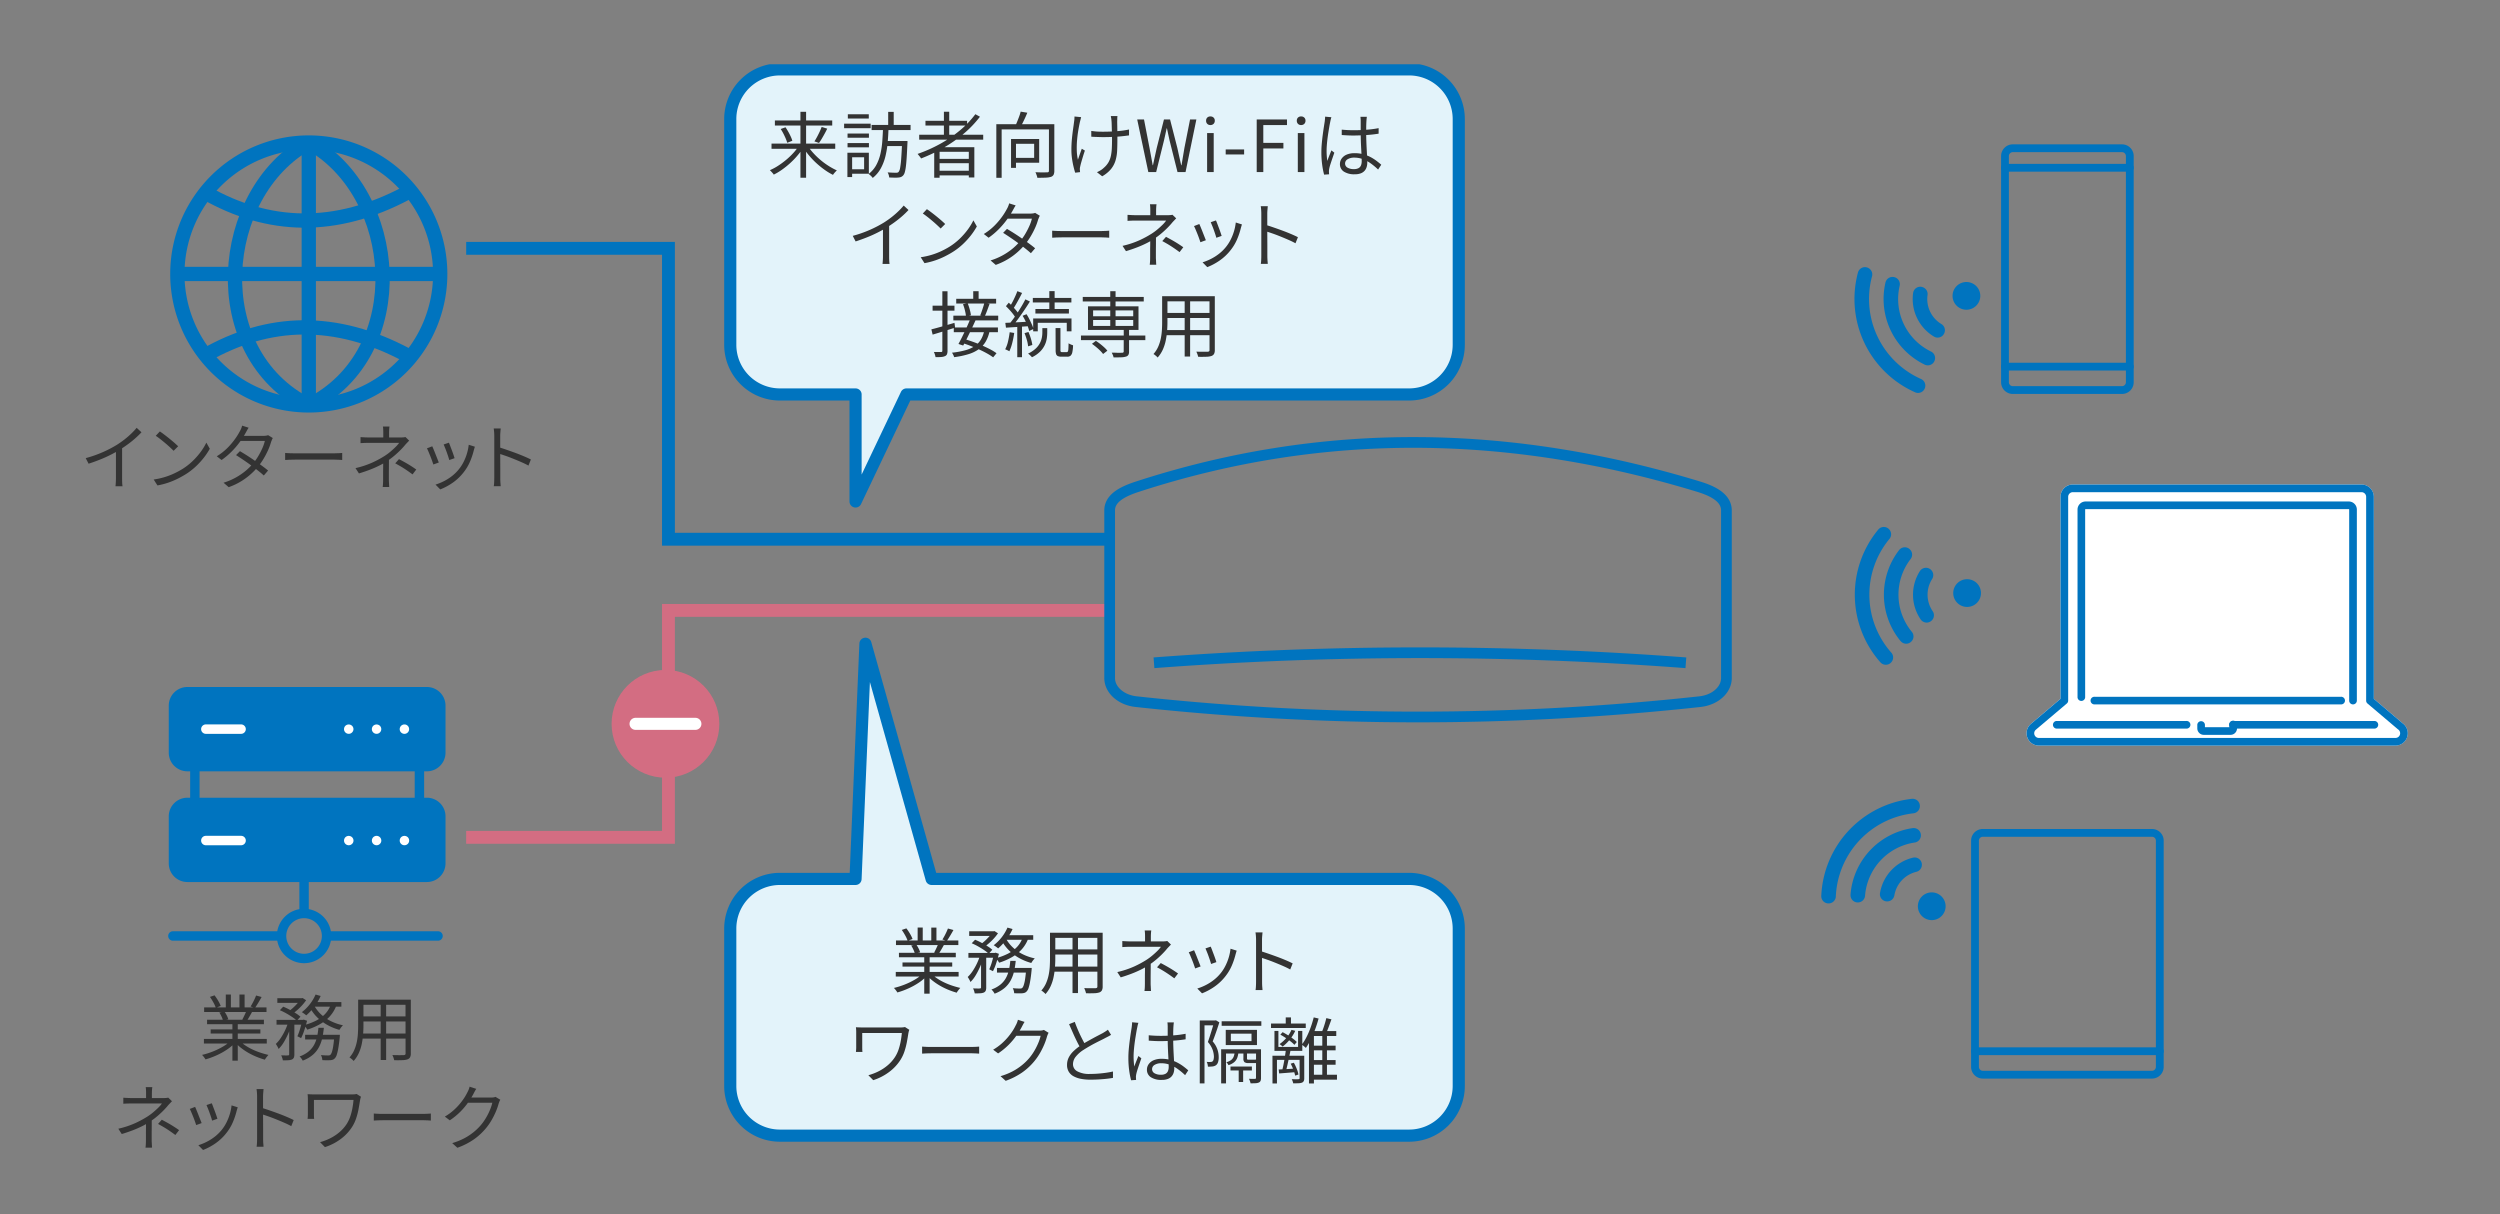 <svg xmlns="http://www.w3.org/2000/svg" xmlns:xlink="http://www.w3.org/1999/xlink" width="350" height="170" viewBox="0 0 350 170"><rect x="0" y="0" width="350" height="170" fill="#808080" stroke="none"/><defs><clipPath id="a"><rect width="325.087" height="152" fill="none"/></clipPath></defs><g transform="translate(12 9)"><g clip-path="url(#a)"><path d="M209.764,158.8V136.764a6.954,6.954,0,0,0-6.949-6.949H135.962L126.7,96.892l-1.387,32.923H114.724a6.954,6.954,0,0,0-6.949,6.949V158.8a6.955,6.955,0,0,0,6.949,6.958h88.09a6.955,6.955,0,0,0,6.949-6.958" transform="translate(-17.538 -15.767)" fill="#e3f3fa"/><path d="M209.764,158.8V136.764a6.954,6.954,0,0,0-6.949-6.949H135.962L126.7,96.892l-1.387,32.923H114.724a6.954,6.954,0,0,0-6.949,6.949V158.8a6.955,6.955,0,0,0,6.949,6.958h88.09A6.955,6.955,0,0,0,209.764,158.8Z" transform="translate(-17.538 -15.767)" fill="none" stroke="#0074bf" stroke-linecap="round" stroke-linejoin="round" stroke-width="1.7"/><path d="M209.764,7.808V39.415a6.954,6.954,0,0,1-6.949,6.949H132.441l-7.125,14.979V46.364H114.724a6.954,6.954,0,0,1-6.949-6.949V7.808A6.955,6.955,0,0,1,114.724.85h88.09a6.955,6.955,0,0,1,6.949,6.958" transform="translate(-17.538 -0.138)" fill="#e3f3fa"/><path d="M209.764,7.808V39.415a6.954,6.954,0,0,1-6.949,6.949H132.441l-7.125,14.979V46.364H114.724a6.954,6.954,0,0,1-6.949-6.949V7.808A6.955,6.955,0,0,1,114.724.85h88.09A6.955,6.955,0,0,1,209.764,7.808Z" transform="translate(-17.538 -0.138)" fill="none" stroke="#0074bf" stroke-linecap="round" stroke-linejoin="round" stroke-width="1.7"/><path d="M35.77,148.824a3.81,3.81,0,1,1,3.811-3.81,3.814,3.814,0,0,1-3.811,3.81m0-6.3a2.491,2.491,0,1,0,2.491,2.491,2.494,2.494,0,0,0-2.491-2.491" transform="translate(-5.201 -22.977)" fill="#0074bf"/><path d="M36.383,141.291a.66.66,0,0,1-.66-.66v-4.4a.66.66,0,1,1,1.32,0v4.4a.66.66,0,0,1-.66.66" transform="translate(-5.813 -22.061)" fill="#0074bf"/><path d="M55.811,146.286H40.524a.66.66,0,1,1,0-1.32H55.811a.66.66,0,1,1,0,1.32" transform="translate(-6.487 -23.589)" fill="#0074bf"/><path d="M29.349,146.286h-14.9a.66.66,0,0,1,0-1.32h14.9a.66.66,0,0,1,0,1.32" transform="translate(-2.243 -23.589)" fill="#0074bf"/><path d="M50.025,134.44H16.494a2.611,2.611,0,0,1-2.608-2.609v-6.588a2.611,2.611,0,0,1,2.608-2.609h33.53a2.611,2.611,0,0,1,2.608,2.609v6.588a2.611,2.611,0,0,1-2.608,2.609" transform="translate(-2.26 -19.955)" fill="#0074bf"/><path d="M18.121,122.981a.66.66,0,0,1-.66-.66V117.3a.66.66,0,1,1,1.32,0v5.016a.66.66,0,0,1-.66.66" transform="translate(-2.841 -18.981)" fill="#0074bf"/><path d="M55.671,122.981a.66.66,0,0,1-.66-.66V117.3a.66.66,0,1,1,1.32,0v5.016a.66.66,0,0,1-.66.66" transform="translate(-8.952 -18.981)" fill="#0074bf"/><path d="M50.025,115.928H16.494a2.612,2.612,0,0,1-2.608-2.61v-6.587a2.611,2.611,0,0,1,2.608-2.609h33.53a2.611,2.611,0,0,1,2.608,2.609v6.587a2.612,2.612,0,0,1-2.608,2.61" transform="translate(-2.26 -16.943)" fill="#0074bf"/><path d="M24.894,130.329H19.958a.66.66,0,0,1,0-1.32h4.936a.66.66,0,0,1,0,1.32" transform="translate(-3.14 -20.993)" fill="#fff"/><path d="M43.852,130.328a.653.653,0,0,1-.468-.193.634.634,0,0,1-.143-.214.648.648,0,0,1-.049-.248.669.669,0,0,1,.193-.468.676.676,0,0,1,.931,0,.649.649,0,0,1,.2.468.633.633,0,0,1-.049.248.561.561,0,0,1-.148.214.631.631,0,0,1-.463.193" transform="translate(-7.028 -20.994)" fill="#fff"/><path d="M53.164,111.7a.673.673,0,0,1-.253-.049.721.721,0,0,1-.215-.143.637.637,0,0,1-.193-.468,1.058,1.058,0,0,1,.011-.126.825.825,0,0,1,.039-.121.574.574,0,0,1,.06-.116.985.985,0,0,1,.083-.1.721.721,0,0,1,.1-.083.612.612,0,0,1,.116-.059.513.513,0,0,1,.121-.039.672.672,0,0,1,.259,0,.578.578,0,0,1,.126.039.422.422,0,0,1,.11.059.518.518,0,0,1,.1.083.8.8,0,0,1,.083.1.574.574,0,0,1,.06.116.413.413,0,0,1,.033.121.464.464,0,0,1,.017.126.658.658,0,0,1-.661.661" transform="translate(-8.543 -17.962)" fill="#fff"/><path d="M48.508,111.7a.656.656,0,0,1-.468-.193.637.637,0,0,1-.193-.468.659.659,0,0,1,.193-.463.676.676,0,0,1,.931,0,.658.658,0,0,1-.463,1.124" transform="translate(-7.786 -17.964)" fill="#fff"/><path d="M43.852,111.7a.659.659,0,0,1-.468-.193.637.637,0,0,1-.193-.468.659.659,0,0,1,.193-.463.676.676,0,0,1,.931,0,.647.647,0,0,1,0,.931.7.7,0,0,1-.209.143.681.681,0,0,1-.254.049" transform="translate(-7.028 -17.964)" fill="#fff"/><path d="M24.894,111.7H19.958a.66.66,0,0,1,0-1.32h4.936a.66.66,0,0,1,0,1.32" transform="translate(-3.14 -17.962)" fill="#fff"/><path d="M53.164,130.328a.652.652,0,0,1-.468-.193.634.634,0,0,1-.143-.214.648.648,0,0,1-.049-.248,1.174,1.174,0,0,1,.011-.132.814.814,0,0,1,.039-.121.574.574,0,0,1,.06-.116.9.9,0,0,1,.083-.1.682.682,0,0,1,.936,0,.666.666,0,0,1,.193.468.648.648,0,0,1-.049.248.622.622,0,0,1-.143.214.651.651,0,0,1-.468.193" transform="translate(-8.543 -20.994)" fill="#fff"/><path d="M48.508,130.327a.653.653,0,0,1-.468-.193.634.634,0,0,1-.143-.214.648.648,0,0,1-.049-.248.669.669,0,0,1,.193-.468.51.51,0,0,1,.1-.083c.039-.022.078-.044.116-.06a1.071,1.071,0,0,1,.121-.039.672.672,0,0,1,.594.182.353.353,0,0,1,.082.1.3.3,0,0,1,.061.116.414.414,0,0,1,.038.121.512.512,0,0,1,.017.132.648.648,0,0,1-.049.248.571.571,0,0,1-.148.214.631.631,0,0,1-.463.193" transform="translate(-7.786 -20.993)" fill="#fff"/><path d="M0,65.029a16.541,16.541,0,0,0,2.431-.853A16.073,16.073,0,0,0,4.391,63.15q.521-.332,1.02-.718t.939-.81a9.869,9.869,0,0,0,.784-.834l.673.623q-.422.452-.914.885t-1.04.828q-.548.4-1.14.769-.553.332-1.246.683t-1.477.663q-.784.311-1.587.573Zm4.23-1.457.864-.261v4.582c0,.127,0,.262.005.4s.01.27.02.391a2.637,2.637,0,0,0,.035.281H4.17q.01-.1.025-.281c.01-.121.018-.25.025-.391s.01-.275.01-.4Z" transform="translate(0 -9.892)" fill="#333"/><path d="M11.365,68.122a10.272,10.272,0,0,0,1.612-.363,9.9,9.9,0,0,0,1.33-.522,11.7,11.7,0,0,0,1.076-.583,8.669,8.669,0,0,0,1.427-1.11,10.058,10.058,0,0,0,1.145-1.3,8.136,8.136,0,0,0,.783-1.286l.483.854a9.525,9.525,0,0,1-.844,1.266,10.917,10.917,0,0,1-1.136,1.236,9.264,9.264,0,0,1-1.4,1.075c-.334.208-.7.412-1.1.613a10.792,10.792,0,0,1-1.308.548,10.1,10.1,0,0,1-1.542.4Zm.863-6.732q.271.181.622.447c.234.178.476.365.719.563s.473.39.688.578.392.351.533.492l-.634.633q-.192-.191-.491-.472T13,63.043c-.241-.205-.479-.4-.714-.583s-.445-.337-.632-.458Z" transform="translate(-1.849 -9.99)" fill="#333"/><path d="M26.373,60.709c-.086.134-.171.275-.251.422s-.147.268-.2.362a11.161,11.161,0,0,1-.779,1.211,11.7,11.7,0,0,1-1.115,1.311,10.175,10.175,0,0,1-1.441,1.217l-.674-.522a7.92,7.92,0,0,0,1.5-1.176,9.95,9.95,0,0,0,1.066-1.256,9.351,9.351,0,0,0,.663-1.065,3.008,3.008,0,0,0,.18-.367,2.353,2.353,0,0,0,.141-.426Zm3.386,1.447a1.549,1.549,0,0,0-.13.266c-.04.1-.078.2-.111.276a8.047,8.047,0,0,1-.4,1.105,11.5,11.5,0,0,1-.614,1.191,8.94,8.94,0,0,1-.8,1.15,9.681,9.681,0,0,1-1.683,1.6,9.23,9.23,0,0,1-2.436,1.291l-.723-.623a8.922,8.922,0,0,0,3.085-1.658A8.305,8.305,0,0,0,27.007,65.7a7.21,7.21,0,0,0,.718-1.015,10.186,10.186,0,0,0,.568-1.1,5.809,5.809,0,0,0,.352-1.02H24.917l.322-.713h3.194a2.441,2.441,0,0,0,.372-.025,1.187,1.187,0,0,0,.291-.075Zm-4.6,1.839q.482.283,1.015.623t1.06.708q.526.367,1.01.718t.853.663L28.5,67.4c-.227-.208-.5-.437-.818-.688s-.656-.5-1.01-.764-.71-.507-1.066-.749-.686-.458-.994-.653Z" transform="translate(-3.566 -9.831)" fill="#333"/><path d="M33.348,64.989l.372.025c.147.01.31.018.487.021s.357.005.538.005h5.506c.255,0,.473-.007.653-.021l.432-.03v.985l-.446-.03q-.3-.021-.628-.021H34.745q-.412,0-.784.016c-.247.009-.452.021-.613.035Z" transform="translate(-5.427 -10.575)" fill="#333"/><path d="M52.623,62.543c-.087.094-.183.193-.286.3s-.2.208-.276.3q-.252.311-.619.684t-.8.748a10.49,10.49,0,0,1-.918.708,9.771,9.771,0,0,1-1.171.7,14.793,14.793,0,0,1-1.361.607q-.733.286-1.6.548l-.482-.744a12.472,12.472,0,0,0,2.406-.8,14.193,14.193,0,0,0,1.662-.9,7.763,7.763,0,0,0,.85-.628c.264-.224.5-.441.713-.652a3.95,3.95,0,0,0,.477-.558h-4.17c-.113,0-.249,0-.406.005s-.308.008-.452.014l-.377.021v-.844c.167.013.369.024.607.035s.441.014.609.014h4.441c.113,0,.227-.005.342-.014a2.014,2.014,0,0,0,.291-.046Zm-2.833,2.32v.7q0,.4-.005.834t-.005.839v.7c0,.115,0,.238.01.372s.013.265.02.392.013.241.02.342h-.914c.013-.094.025-.2.035-.331s.016-.26.019-.4.006-.262.006-.377V67.28c0-.244,0-.5.005-.754s.005-.5.005-.733v-.578Zm.08-4.29a3.863,3.863,0,0,0-.044.422c-.01.167-.015.322-.015.463v.994H49v-.994c0-.141,0-.3-.01-.463a3.415,3.415,0,0,0-.04-.422Zm3.226,6.7c-.289-.214-.558-.406-.809-.577s-.5-.334-.759-.487-.54-.315-.855-.483l.522-.593c.315.168.6.322.85.462s.5.289.744.442.521.339.829.553Z" transform="translate(-7.34 -9.857)" fill="#333"/><path d="M57.8,63.776q.08.17.2.461t.256.638q.136.347.261.663t.2.508l-.764.28q-.06-.191-.175-.517c-.078-.217-.163-.444-.257-.678s-.183-.448-.266-.643-.149-.335-.2-.422Zm5.968.059c-.033.1-.061.193-.085.276s-.045.159-.065.226a10.034,10.034,0,0,1-.543,1.613,6.5,6.5,0,0,1-.884,1.472A6.99,6.99,0,0,1,60.632,68.9a8.3,8.3,0,0,1-1.713.914l-.663-.673a7.686,7.686,0,0,0,1.181-.482,6.775,6.775,0,0,0,1.135-.723A5.835,5.835,0,0,0,61.521,67a5.689,5.689,0,0,0,.648-.995,7.018,7.018,0,0,0,.477-1.176,6.927,6.927,0,0,0,.262-1.266Zm-3.637-.563q.07.151.181.447t.236.628q.126.332.227.628c.066.2.116.353.15.467l-.743.261c-.028-.113-.073-.268-.136-.461s-.136-.4-.216-.628-.161-.435-.24-.628-.145-.348-.192-.463Z" transform="translate(-9.285 -10.296)" fill="#333"/><path d="M68.3,67.79V61.943c0-.141-.007-.312-.02-.513a5.188,5.188,0,0,0-.06-.533H69.2c-.014.147-.028.322-.045.522s-.025.376-.025.523v2.1q0,.618.005,1.227c0,.4.005.784.005,1.135V67.79c0,.107,0,.23.005.371s.012.283.025.428.023.272.03.387H68.23a4.887,4.887,0,0,0,.055-.574q.015-.33.015-.612m.663-4.26c.328.1.692.219,1.09.357s.805.283,1.221.436.809.31,1.181.468.695.306.97.447l-.342.854c-.288-.162-.613-.32-.975-.478s-.732-.313-1.11-.466-.743-.293-1.1-.417-.665-.227-.939-.307Z" transform="translate(-11.101 -9.909)" fill="#333"/><path d="M23.459,162.019l.6.281a6.124,6.124,0,0,1-1.145.97,9.763,9.763,0,0,1-1.457.8,10.871,10.871,0,0,1-1.527.558,1.515,1.515,0,0,0-.136-.215c-.057-.077-.116-.155-.176-.232A1.059,1.059,0,0,0,19.44,164a10.531,10.531,0,0,0,1.507-.473,10.1,10.1,0,0,0,1.427-.692,5.506,5.506,0,0,0,1.085-.815m-3.748-.26h8.8v.643h-8.8Zm.031-4.412h8.732v.644H19.741Zm.412,1.729h7.957v.623H20.153Zm.4-3.2.643-.22a6.406,6.406,0,0,1,.507.754,4.483,4.483,0,0,1,.357.733l-.683.26a4.469,4.469,0,0,0-.337-.743,7.973,7.973,0,0,0-.487-.785m.1,4.552h6.962v.582H20.656Zm1.215-2.371.714-.131a4.38,4.38,0,0,1,.327.548,2.714,2.714,0,0,1,.215.537l-.743.151a3.6,3.6,0,0,0-.206-.538,4.869,4.869,0,0,0-.307-.567m.905-2.512h.714v2.11h-.714Zm.924,3.817h.753V164.8H23.7ZM24.685,162a4.967,4.967,0,0,0,.779.642,7.574,7.574,0,0,0,1,.574,10.028,10.028,0,0,0,1.13.457c.389.13.774.239,1.155.327a2.319,2.319,0,0,0-.176.2c-.064.077-.126.157-.186.241a1.641,1.641,0,0,0-.141.226,10.635,10.635,0,0,1-1.16-.4,9.806,9.806,0,0,1-1.136-.552,8.576,8.576,0,0,1-1.024-.684,5.919,5.919,0,0,1-.829-.773Zm0-6.45h.723v2.07h-.723Zm.985,2.25.773.2c-.12.221-.244.441-.371.659s-.248.41-.363.577l-.622-.19q.149-.271.316-.624c.111-.234.2-.442.266-.623m1.346-2.119.774.211q-.221.4-.473.818t-.461.719l-.613-.211q.141-.211.286-.482c.1-.181.189-.366.276-.553s.157-.355.211-.5" transform="translate(-3.163 -25.311)" fill="#333"/><path d="M33.556,159.307l.513.191a10.943,10.943,0,0,1-.478,1.366,10.793,10.793,0,0,1-.653,1.306,4.807,4.807,0,0,1-.758.995,3.2,3.2,0,0,0-.176-.357,4,4,0,0,0-.217-.347,4.646,4.646,0,0,0,.714-.86,8.612,8.612,0,0,0,.618-1.115,7.647,7.647,0,0,0,.436-1.18m-1.668-.212h3.779v.674H31.888ZM32,156.061h3.427v.653H32Zm.352,1.679.472-.493a8.733,8.733,0,0,1,.89.417c.3.165.593.332.863.5a4.539,4.539,0,0,1,.658.487l-.5.553a5.053,5.053,0,0,0-.639-.5c-.265-.18-.548-.356-.854-.527a8.434,8.434,0,0,0-.889-.437m1.306,1.627h.724v4.562a1.187,1.187,0,0,1-.07.447.539.539,0,0,1-.272.265,1.519,1.519,0,0,1-.5.1c-.2.014-.461.021-.769.021a2.326,2.326,0,0,0-.086-.347,2.126,2.126,0,0,0-.146-.357q.332.01.6.015c.177,0,.3,0,.357-.005a.247.247,0,0,0,.126-.04.14.14,0,0,0,.035-.111Zm1.587-3.306h.171l.121-.029.491.311a6.437,6.437,0,0,1-.553.7,8.226,8.226,0,0,1-.683.673,7.019,7.019,0,0,1-.7.548,2.657,2.657,0,0,0-.251-.2,2.887,2.887,0,0,0-.26-.167,5.582,5.582,0,0,0,.637-.512,7.5,7.5,0,0,0,.593-.607,4.442,4.442,0,0,0,.437-.578Zm.222,3.034h.11l.111-.04.473.162q-.161.633-.377,1.3a7.43,7.43,0,0,1-.457,1.131l-.522-.261a7.228,7.228,0,0,0,.371-1.011q.181-.607.292-1.15Zm2.29,1.106h.754a11.479,11.479,0,0,1-.225,1.447,5.1,5.1,0,0,1-.473,1.285A3.728,3.728,0,0,1,36.952,164a4.688,4.688,0,0,1-1.4.8,1.776,1.776,0,0,0-.191-.307,1.673,1.673,0,0,0-.25-.276,4.218,4.218,0,0,0,1.275-.708,3.179,3.179,0,0,0,.769-.935,4.261,4.261,0,0,0,.407-1.119,10.475,10.475,0,0,0,.191-1.256m-.4-4.652.713.2a6.5,6.5,0,0,1-.563,1.03,9.512,9.512,0,0,1-.7.929,6.584,6.584,0,0,1-.754.753c-.047-.04-.107-.088-.181-.145s-.151-.112-.23-.167-.152-.1-.211-.13a6.25,6.25,0,0,0,1.928-2.472m2.14,1.366.785.131a4.794,4.794,0,0,1-.939,1.567,5.662,5.662,0,0,1-1.4,1.1,9.076,9.076,0,0,1-1.753.754,2.1,2.1,0,0,0-.121-.206,2.245,2.245,0,0,0-.176-.241,1.617,1.617,0,0,0-.176-.186,7.935,7.935,0,0,0,1.683-.618,4.7,4.7,0,0,0,1.3-.954,3.575,3.575,0,0,0,.8-1.351m-3.607,4.28h4.35v.652h-4.35Zm1.287-4.06a4.9,4.9,0,0,0,.954,1.207,5.767,5.767,0,0,0,1.371.939,7.021,7.021,0,0,0,1.684.577c-.054.054-.113.118-.176.192a2.292,2.292,0,0,0-.176.23c-.054.081-.1.155-.141.222a7.55,7.55,0,0,1-1.708-.7,6.52,6.52,0,0,1-1.418-1.07,5.7,5.7,0,0,1-1.024-1.387Zm-.04-.522h3.827v.644h-4.15Zm2.853,4.582h.764c-.007.16-.013.27-.019.332q-.092.934-.2,1.532a6.9,6.9,0,0,1-.216.929,1.223,1.223,0,0,1-.261.482.749.749,0,0,1-.276.2,1.379,1.379,0,0,1-.357.075c-.114.007-.271.011-.471.011s-.419-.008-.654-.02a1.867,1.867,0,0,0-.06-.357,1.3,1.3,0,0,0-.141-.347c.222.019.422.033.6.04s.311.009.392.009a.849.849,0,0,0,.206-.019.387.387,0,0,0,.146-.081,1.212,1.212,0,0,0,.2-.4,5.313,5.313,0,0,0,.185-.844q.085-.553.156-1.427Z" transform="translate(-5.173 -25.311)" fill="#333"/><path d="M45.316,156.4h.743v3.647c0,.382-.017.791-.05,1.226a10.94,10.94,0,0,1-.185,1.321,6.079,6.079,0,0,1-.413,1.282,4.287,4.287,0,0,1-.728,1.114.821.821,0,0,0-.161-.176q-.111-.1-.221-.186a.918.918,0,0,0-.2-.131,3.8,3.8,0,0,0,.663-1.025,5.738,5.738,0,0,0,.363-1.14,8.432,8.432,0,0,0,.155-1.171c.023-.388.035-.76.035-1.115Zm.372,4.742h6.561v.714H45.687Zm.06-4.742h6.5v.723h-6.5Zm0,2.341h6.481v.714H45.748Zm2.723-2.07h.764v8.179h-.764Zm3.476-.271h.744v7.516a1.166,1.166,0,0,1-.105.553.674.674,0,0,1-.357.291,2.428,2.428,0,0,1-.7.111q-.452.02-1.165.01a3.257,3.257,0,0,0-.1-.357,2.659,2.659,0,0,0-.157-.366q.352.009.679.014t.567,0l.332-.005a.37.37,0,0,0,.211-.06.237.237,0,0,0,.06-.19Z" transform="translate(-7.176 -25.45)" fill="#333"/><path d="M12.964,173c-.087.094-.183.193-.286.3s-.2.208-.276.3q-.252.311-.619.684t-.8.748a10.49,10.49,0,0,1-.918.708,9.77,9.77,0,0,1-1.171.7,14.789,14.789,0,0,1-1.361.607q-.733.286-1.6.548l-.482-.744a12.473,12.473,0,0,0,2.406-.8,14.2,14.2,0,0,0,1.662-.9,7.768,7.768,0,0,0,.85-.628c.264-.224.5-.441.713-.652a3.949,3.949,0,0,0,.477-.558H7.387c-.113,0-.249,0-.406.005s-.308.008-.452.014l-.377.021v-.844c.167.013.369.024.607.035s.441.014.609.014h4.441c.113,0,.227-.005.342-.014a2.015,2.015,0,0,0,.291-.046Zm-2.833,2.32v.7q0,.4-.005.834t-.005.839v.7c0,.115,0,.238.01.372s.013.265.02.392.013.241.02.342H9.257c.013-.094.025-.2.035-.331s.016-.26.019-.4.006-.262.006-.377v-.657c0-.244,0-.5.005-.754s.005-.5.005-.733v-.578Zm.08-4.29a3.863,3.863,0,0,0-.044.422c-.01.167-.015.322-.015.463v.994H9.337v-.994c0-.141,0-.3-.01-.463a3.413,3.413,0,0,0-.04-.422Zm3.226,6.7c-.289-.214-.558-.406-.809-.577s-.5-.334-.759-.487-.54-.315-.855-.483l.522-.593c.315.168.6.322.85.462s.5.289.744.442.521.339.829.553Z" transform="translate(-0.887 -27.83)" fill="#333"/><path d="M18.145,174.232q.08.17.2.461t.256.638q.136.347.261.663t.2.508l-.764.28q-.06-.191-.175-.517c-.078-.217-.163-.444-.257-.678s-.183-.448-.266-.643-.149-.335-.2-.422Zm5.968.059c-.033.1-.061.193-.085.276s-.045.159-.065.226a10.033,10.033,0,0,1-.543,1.613,6.5,6.5,0,0,1-.884,1.472,6.99,6.99,0,0,1-1.562,1.477,8.3,8.3,0,0,1-1.713.914L18.6,179.6a7.686,7.686,0,0,0,1.181-.482,6.774,6.774,0,0,0,1.135-.723,5.835,5.835,0,0,0,.949-.934,5.689,5.689,0,0,0,.648-.995,7.018,7.018,0,0,0,.477-1.176,6.926,6.926,0,0,0,.262-1.266Zm-3.637-.563q.07.151.181.447t.236.628q.126.332.227.628c.066.2.116.353.15.467l-.743.261c-.028-.113-.073-.268-.136-.461s-.136-.4-.216-.628-.161-.435-.24-.628-.145-.348-.192-.463Z" transform="translate(-2.832 -28.27)" fill="#333"/><path d="M28.641,178.245V172.4c0-.141-.007-.312-.02-.513a5.187,5.187,0,0,0-.06-.533h.985c-.014.147-.028.322-.045.522s-.025.376-.025.523v2.1q0,.618.005,1.227c0,.4.005.784.005,1.135v1.382c0,.107,0,.23.005.371s.012.283.025.428.023.272.03.387h-.975a4.887,4.887,0,0,0,.055-.574q.015-.33.015-.612m.663-4.26c.328.1.692.219,1.09.357s.805.283,1.221.436.809.31,1.181.468.695.306.97.447l-.342.854c-.288-.162-.613-.32-.975-.478s-.732-.313-1.11-.466-.744-.293-1.1-.417-.665-.227-.939-.307Z" transform="translate(-4.648 -27.883)" fill="#333"/><path d="M44.579,172.561q-.02.05-.05.141a1.687,1.687,0,0,0-.05.186c-.013.064-.023.112-.029.145q-.092.594-.212,1.242a10.012,10.012,0,0,1-.332,1.291,5.484,5.484,0,0,1-.572,1.216,6.447,6.447,0,0,1-1.6,1.7,7.506,7.506,0,0,1-2.206,1.13l-.683-.693a7.617,7.617,0,0,0,1.442-.553,6.416,6.416,0,0,0,1.291-.859,5.307,5.307,0,0,0,1-1.14,4.666,4.666,0,0,0,.482-1,8.409,8.409,0,0,0,.307-1.16,11.966,11.966,0,0,0,.165-1.2H37.988v2.009c0,.074,0,.169.006.286s.011.236.024.357H37.1c.013-.121.024-.234.03-.342s.01-.208.01-.3v-2.14q0-.171-.01-.337c-.006-.111-.017-.223-.03-.337l.478.02q.265.01.6.01h5.155c.113,0,.225-.005.336-.015a2.26,2.26,0,0,0,.3-.045Z" transform="translate(-6.038 -28.016)" fill="#333"/><path d="M48.169,175.444l.372.025c.147.01.31.018.487.021s.357.005.538.005h5.506c.255,0,.473-.007.653-.021l.432-.03v.985l-.446-.03q-.3-.021-.628-.021H49.566q-.412,0-.784.016c-.247.009-.452.021-.613.035Z" transform="translate(-7.838 -28.549)" fill="#333"/><path d="M64.45,171.258q-.131.2-.251.427t-.191.367a12.131,12.131,0,0,1-.754,1.191A9.891,9.891,0,0,1,62.18,174.5a9.433,9.433,0,0,1-1.438,1.165l-.692-.522a7.429,7.429,0,0,0,1.165-.834,8.519,8.519,0,0,0,.9-.914,8.981,8.981,0,0,0,.659-.884,6.887,6.887,0,0,0,.431-.764,3.066,3.066,0,0,0,.311-.794Zm3.366,1.527a1.251,1.251,0,0,0-.131.256c-.04.1-.074.2-.1.276a8.393,8.393,0,0,1-.382,1.1,10.805,10.805,0,0,1-.6,1.206,8.238,8.238,0,0,1-.8,1.15,8.653,8.653,0,0,1-1.633,1.522,9.816,9.816,0,0,1-2.365,1.211l-.724-.653a8.9,8.9,0,0,0,1.658-.658,8.039,8.039,0,0,0,1.316-.859,7.71,7.71,0,0,0,1.035-1,7.334,7.334,0,0,0,.718-1.015,8.823,8.823,0,0,0,.558-1.11,6.179,6.179,0,0,0,.332-1.01H62.963l.322-.723h3.205a2.56,2.56,0,0,0,.372-.025,1.059,1.059,0,0,0,.281-.075Z" transform="translate(-9.772 -27.819)" fill="#333"/><path d="M63.617,30.774H91.935V71.5H153.7" transform="translate(-10.352 -5.008)" fill="none" stroke="#0074bf" stroke-miterlimit="10" stroke-width="1.8"/><path d="M63.617,123.086H91.935V91.314H153.7" transform="translate(-10.352 -14.859)" fill="none" stroke="#d36d82" stroke-miterlimit="10" stroke-width="1.8"/><path d="M102.212,109.011a6.542,6.542,0,1,1-6.542-6.542,6.542,6.542,0,0,1,6.542,6.542" transform="translate(-14.503 -16.674)" fill="#d36d82"/><circle cx="6.542" cy="6.542" r="6.542" transform="translate(74.624 85.794)" fill="none" stroke="#d36d82" stroke-miterlimit="10" stroke-width="2"/><line x2="8.373" transform="translate(76.98 92.337)" fill="none" stroke="#fff" stroke-linecap="round" stroke-linejoin="round" stroke-width="1.693"/><path d="M253.85,99.52a363.87,363.87,0,0,1-78.928,0c-2.133-.231-3.711-1.65-3.711-3.307V72.75c0-1.71,1.78-2.642,3.888-3.328,26.191-8.527,52.382-7.979,78.573,0,2.121.646,3.887,1.618,3.887,3.328V96.213C257.56,97.87,255.983,99.287,253.85,99.52Z" transform="translate(-27.86 -10.289)" fill="none" stroke="#0074bf" stroke-miterlimit="10" stroke-width="1.5"/><path d="M178.622,99.8a493.924,493.924,0,0,1,74.467,0" transform="translate(-29.066 -16.011)" fill="none" stroke="#0074bf" stroke-miterlimit="10" stroke-width="1.5"/><path d="M337.194,48.332H321.906a1.639,1.639,0,0,1-1.638-1.638V15.025a1.64,1.64,0,0,1,1.638-1.638h15.289a1.64,1.64,0,0,1,1.638,1.638V46.694a1.639,1.639,0,0,1-1.638,1.638M321.906,14.479a.547.547,0,0,0-.546.546V46.694a.546.546,0,0,0,.546.546h15.289a.547.547,0,0,0,.546-.546V15.025a.547.547,0,0,0-.546-.546Z" transform="translate(-52.115 -2.178)" fill="#0074bf"/><path d="M338.287,51H320.813a.546.546,0,0,1,0-1.092h17.474a.546.546,0,0,1,0,1.092" transform="translate(-52.115 -8.121)" fill="#0074bf"/><path d="M338.287,17.74H320.813a.546.546,0,0,1,0-1.092h17.474a.546.546,0,0,1,0,1.092" transform="translate(-52.115 -2.709)" fill="#0074bf"/><path d="M376.169,106.814H326.25a1.722,1.722,0,0,1-1.172-2.985c.013-.013.026-.026.04-.038l.027-.023.012-.009,4.124-3.493V71.989A1.725,1.725,0,0,1,331,70.266h40.41a1.726,1.726,0,0,1,1.724,1.723v28.278l4.04,3.428a1.723,1.723,0,0,1-1.009,3.12" transform="translate(-52.808 -11.434)" fill="#fff"/><path d="M376.172,106.815H326.253a1.722,1.722,0,0,1-1.173-2.984c.013-.013.027-.026.04-.038l.027-.023.013-.01,4.124-3.492V71.992a1.725,1.725,0,0,1,1.723-1.726h40.411a1.725,1.725,0,0,1,1.723,1.726v28.277l4.039,3.427a1.723,1.723,0,0,1-1.008,3.121m-50.33-2.232-.019.018a.642.642,0,0,0-.224.489.654.654,0,0,0,.653.654h49.921a.653.653,0,0,0,.371-1.193.609.609,0,0,1-.064-.049l-4.222-3.579a.533.533,0,0,1-.188-.408V71.992a.654.654,0,0,0-.654-.654H331.007a.655.655,0,0,0-.654.654v28.523a.53.53,0,0,1-.2.419l-4.307,3.646,0,0" transform="translate(-52.809 -11.434)" fill="#0074bf"/><path d="M371.125,73.745H334.279a.6.6,0,0,0-.594.594v26.742h38.031V74.339a.6.6,0,0,0-.594-.594" transform="translate(-54.298 -12)" fill="#fff"/><path d="M357.729,111.737h-3.743a.91.91,0,0,1-.91-.909v-.5a.535.535,0,0,1,1.068,0v.338h3.423v-.338a.535.535,0,0,1,1.068-.078.4.4,0,0,1,0,.078v.5a.909.909,0,0,1-.909.909" transform="translate(-57.454 -17.859)" fill="#0074bf"/><path d="M347.614,110.871H329.443a.535.535,0,0,1,0-1.068h18.172a.535.535,0,1,1,.069,1.068.471.471,0,0,1-.069,0" transform="translate(-53.527 -17.867)" fill="#0074bf"/><path d="M378.766,110.871h-19.8a.535.535,0,1,1-.069-1.068.469.469,0,0,1,.069,0h19.8a.535.535,0,0,1,0,1.068" transform="translate(-58.32 -17.867)" fill="#0074bf"/><path d="M370.271,106.825H335.8a.535.535,0,1,1-.07-1.068.478.478,0,0,1,.07,0h34.476a.535.535,0,0,1,.069,1.068.48.48,0,0,1-.069,0" transform="translate(-54.549 -17.209)" fill="#0074bf"/><path d="M371.615,101.512a.535.535,0,0,1-.535-.535V74.235a.065.065,0,0,0-.059-.06H334.176a.064.064,0,0,0-.059.06v26.29a.535.535,0,0,1-1.068,0V74.235a1.131,1.131,0,0,1,1.13-1.131h36.846a1.131,1.131,0,0,1,1.13,1.13h0v26.742a.535.535,0,0,1-.536.535" transform="translate(-54.195 -11.896)" fill="#0074bf"/><path d="M340.578,162.806H316.891a1.639,1.639,0,0,1-1.638-1.638V129.5a1.64,1.64,0,0,1,1.638-1.638h23.687a1.64,1.64,0,0,1,1.638,1.638v31.669a1.64,1.64,0,0,1-1.638,1.638m-23.687-33.853a.547.547,0,0,0-.546.546v31.669a.546.546,0,0,0,.546.546h23.687a.547.547,0,0,0,.546-.546V129.5a.547.547,0,0,0-.546-.546Z" transform="translate(-51.299 -20.806)" fill="#0074bf"/><path d="M341.67,165.472H315.8a.546.546,0,0,1,0-1.092H341.67a.546.546,0,1,1,0,1.092" transform="translate(-51.299 -26.749)" fill="#0074bf"/><path d="M290.2,136.42a14.3,14.3,0,0,1,12.685-13.6,1.01,1.01,0,0,1,1.119.97v.018a1.014,1.014,0,0,1-.905,1.04,12.253,12.253,0,0,0-10.861,11.641,1.013,1.013,0,0,1-.975.975h-.018a1.01,1.01,0,0,1-1.045-1.049" transform="translate(-47.222 -19.985)" fill="#0074bf"/><path d="M295.087,137.038a10.214,10.214,0,0,1,8.7-9.321,1.011,1.011,0,0,1,1.155.965v.019a1.01,1.01,0,0,1-.865,1.034,8.171,8.171,0,0,0-6.953,7.453,1.01,1.01,0,0,1-.972.934h-.019a1.01,1.01,0,0,1-1.042-1.084" transform="translate(-48.017 -20.781)" fill="#0074bf"/><path d="M300.018,137.61a6.135,6.135,0,0,1,4.624-4.957,1.009,1.009,0,0,1,1.238.949v.019a1.017,1.017,0,0,1-.784,1.02,4.088,4.088,0,0,0-3.065,3.285,1.016,1.016,0,0,1-.963.852h-.019a1.009,1.009,0,0,1-1.032-1.17" transform="translate(-48.818 -21.581)" fill="#0074bf"/><path d="M309.594,138.965a1.942,1.942,0,1,1-2.742.143,1.942,1.942,0,0,1,2.742-.143" transform="translate(-49.851 -22.532)" fill="#0074bf"/><path d="M299.393,96.319a14.3,14.3,0,0,1-.3-18.592,1.009,1.009,0,0,1,1.478-.078l.013.013a1.013,1.013,0,0,1,.07,1.376,12.254,12.254,0,0,0,.261,15.919,1.013,1.013,0,0,1-.025,1.378l-.013.013a1.01,1.01,0,0,1-1.48-.03" transform="translate(-48.134 -12.589)" fill="#0074bf"/><path d="M303.01,93.9a10.214,10.214,0,0,1-.209-12.746,1.01,1.01,0,0,1,1.5-.106l.013.013a1.01,1.01,0,0,1,.1,1.345,8.17,8.17,0,0,0,.167,10.191,1.01,1.01,0,0,1-.052,1.347l-.013.013a1.011,1.011,0,0,1-1.5-.057" transform="translate(-48.926 -13.143)" fill="#0074bf"/><path d="M306.618,91.429a6.135,6.135,0,0,1-.111-6.778,1.009,1.009,0,0,1,1.551-.176l.013.013a1.016,1.016,0,0,1,.144,1.279,4.089,4.089,0,0,0,.074,4.492,1.015,1.015,0,0,1-.1,1.282l-.013.014a1.01,1.01,0,0,1-1.556-.126" transform="translate(-49.719 -13.7)" fill="#0074bf"/><path d="M314.142,86.1a1.942,1.942,0,1,1-1.875,2.006,1.941,1.941,0,0,1,1.875-2.006" transform="translate(-50.813 -14.011)" fill="#0074bf"/><path d="M296.241,34.663a14.3,14.3,0,0,0,8.008,16.782,1.009,1.009,0,0,0,1.358-.589l.007-.017a1.014,1.014,0,0,0-.55-1.264,12.253,12.253,0,0,1-6.856-14.369,1.013,1.013,0,0,0-.637-1.222l-.017-.006a1.01,1.01,0,0,0-1.312.686" transform="translate(-48.125 -5.519)" fill="#0074bf"/><path d="M300.885,36.33a10.214,10.214,0,0,0,5.49,11.505,1.01,1.01,0,0,0,1.391-.574l.007-.018A1.011,1.011,0,0,0,307.259,46a8.17,8.17,0,0,1-4.39-9.2,1.009,1.009,0,0,0-.646-1.183l-.018-.007a1.011,1.011,0,0,0-1.32.721" transform="translate(-48.917 -5.785)" fill="#0074bf"/><path d="M305.548,38.057a6.135,6.135,0,0,0,2.919,6.118,1.009,1.009,0,0,0,1.467-.533l.007-.018a1.015,1.015,0,0,0-.44-1.208,4.087,4.087,0,0,1-1.935-4.055,1.015,1.015,0,0,0-.662-1.1l-.018-.007a1.01,1.01,0,0,0-1.337.805" transform="translate(-49.71 -6.052)" fill="#0074bf"/><path d="M314.9,40.112a1.941,1.941,0,1,0-2.572-.96,1.941,1.941,0,0,0,2.572.96" transform="translate(-50.795 -5.924)" fill="#0074bf"/><path d="M118.48,12.672l.613.261a9.6,9.6,0,0,1-.834,1.14,11.419,11.419,0,0,1-1.025,1.06,11.765,11.765,0,0,1-1.135.913,8.42,8.42,0,0,1-1.155.693,1.485,1.485,0,0,0-.156-.21q-.1-.111-.2-.221a2.557,2.557,0,0,0-.191-.191,7.481,7.481,0,0,0,1.155-.618,11.54,11.54,0,0,0,1.13-.834,10.239,10.239,0,0,0,1.01-.965,6.927,6.927,0,0,0,.784-1.03m-3.848-.271h8.921v.723h-8.921Zm.472-3.245h8.028v.713H115.1Zm.814,1.2.673-.241q.2.291.392.632t.342.669a3.786,3.786,0,0,1,.221.587l-.713.281a5.242,5.242,0,0,0-.211-.587q-.141-.337-.322-.688a6.7,6.7,0,0,0-.382-.653m2.763-2.411h.793v9.233h-.793Zm1,4.742a8.075,8.075,0,0,0,.794,1.024,10.456,10.456,0,0,0,2.145,1.809,9.723,9.723,0,0,0,1.16.632c-.054.048-.116.108-.186.182s-.137.149-.2.226a1.8,1.8,0,0,0-.156.216,8.462,8.462,0,0,1-1.16-.7,12.125,12.125,0,0,1-1.14-.919,11.087,11.087,0,0,1-1.03-1.07,9.09,9.09,0,0,1-.829-1.15Zm1.969-2.622.784.241q-.171.352-.372.718c-.134.244-.268.477-.4.7s-.261.416-.382.584l-.643-.221q.181-.271.372-.628t.362-.723q.171-.367.281-.668" transform="translate(-18.616 -1.292)" fill="#333"/><path d="M126.81,9.61h3.717v.633H126.81Zm.461,4.069h.663v3.4h-.663Zm.021-2.694h2.993v.593h-2.993Zm0,1.337h2.993v.6h-2.993Zm.04-4.03h2.934v.6h-2.934Zm.311,5.386h2.632v2.934h-2.632V15.99h1.968V14.312h-1.968Zm4.611-3.437h.774q-.03.976-.115,1.969a13.13,13.13,0,0,1-.307,1.919,6.972,6.972,0,0,1-.648,1.714,4.456,4.456,0,0,1-1.14,1.361,2.069,2.069,0,0,0-.267-.3,2.461,2.461,0,0,0-.316-.255,3.9,3.9,0,0,0,1.076-1.247,6.267,6.267,0,0,0,.588-1.582,11.862,11.862,0,0,0,.26-1.778c.044-.614.075-1.214.1-1.8m-1.6-.461h5.456V10.5h-5.456Zm1.919,2.25h2.632v.714h-2.632Zm2.351,0h.754v.216a.815.815,0,0,1-.009.136q-.05,1.127-.1,1.914t-.115,1.3a5.562,5.562,0,0,1-.152.8,1.166,1.166,0,0,1-.206.432.885.885,0,0,1-.3.231,1.234,1.234,0,0,1-.393.09,5.089,5.089,0,0,1-.552.016q-.353-.006-.733-.025a1.667,1.667,0,0,0-.07-.362,1.59,1.59,0,0,0-.152-.352c.262.021.5.033.718.041s.373.01.467.01a.743.743,0,0,0,.216-.026.275.275,0,0,0,.147-.105,1.273,1.273,0,0,0,.205-.562,11.951,11.951,0,0,0,.151-1.312q.065-.878.126-2.306Zm-1.948-4.079h.774v2.16h-.774Z" transform="translate(-20.635 -1.294)" fill="#333"/><path d="M147.186,8.281l.642.352a14.972,14.972,0,0,1-2.315,2.411A19.437,19.437,0,0,1,142.695,13a22.037,22.037,0,0,1-3.115,1.478,1.02,1.02,0,0,0-.131-.206c-.061-.077-.123-.155-.186-.232l-.166-.2a20.061,20.061,0,0,0,3.125-1.386,17.7,17.7,0,0,0,2.768-1.879,13.325,13.325,0,0,0,2.2-2.3m-7.868,2.884h8.962v.682h-8.962ZM140.2,9.2h5.827v.663H140.2Zm1.226,3.7h5.616v4.241h-.774v-3.6h-4.09v3.636h-.753Zm.412,1.638h4.731v.6h-4.731Zm0,1.659h4.731v.653h-4.731Zm.944-8.26h.744v3.587h-.744Z" transform="translate(-22.635 -1.292)" fill="#333"/><path d="M152.262,9.674h7.646v.733h-6.9V17.18h-.743Zm2.06,2.07h.693v4.049h-.693Zm.322,0h3.617V15.07h-3.617v-.683h2.914V12.417h-2.914Zm1.024-3.828.935.151q-.221.543-.492,1.105t-.5.965l-.713-.181c.094-.188.189-.4.286-.643s.192-.484.281-.728a5.348,5.348,0,0,0,.206-.668m3.959,1.758h.753v6.5a1.324,1.324,0,0,1-.1.573.64.64,0,0,1-.372.3,2.788,2.788,0,0,1-.743.11q-.473.021-1.165.021a1.153,1.153,0,0,0-.055-.246q-.045-.136-.1-.281a1.68,1.68,0,0,0-.111-.256q.362.02.7.025t.582,0l.347-.005a.293.293,0,0,0,.21-.055.274.274,0,0,0,.051-.186Z" transform="translate(-24.777 -1.288)" fill="#333"/><path d="M166.18,8.811c-.027.093-.055.2-.085.326s-.059.234-.085.327c-.08.363-.157.764-.231,1.206s-.131.9-.171,1.376a12.429,12.429,0,0,0-.04,1.407,6.794,6.794,0,0,0,.161,1.315l.256-.744c.1-.281.193-.545.286-.794l.432.261c-.08.228-.165.485-.251.769s-.167.556-.241.814-.127.471-.162.639a1.618,1.618,0,0,0-.044.24.921.921,0,0,0-.005.211c.007.054.012.111.014.171s.009.118.016.171l-.683.081q-.1-.3-.226-.815c-.084-.342-.156-.718-.216-1.13a8.56,8.56,0,0,1-.09-1.241q0-.823.075-1.577t.166-1.387q.09-.633.141-1.045a3.318,3.318,0,0,0,.04-.362q.01-.18.01-.311Zm1.417,1.928c.147.021.311.04.492.061s.369.033.568.039.383.01.558.01q.623,0,1.281-.03c.438-.019.864-.053,1.275-.1a10.53,10.53,0,0,0,1.111-.181v.825q-.482.069-1.09.131t-1.266.085q-.658.026-1.3.026-.24,0-.537-.011l-.583-.02q-.286-.009-.507-.03Zm3.667-2.08a2.2,2.2,0,0,0-.025.276q-.005.146-.005.316c-.007.075-.008.194-.005.363s.007.356.01.567.007.427.009.649.006.424.006.607v.448c0,.575-.012,1.112-.035,1.607a5.84,5.84,0,0,1-.226,1.387,3.532,3.532,0,0,1-.628,1.191,4.457,4.457,0,0,1-1.241,1.019l-.733-.572a3.8,3.8,0,0,0,.517-.271,2.514,2.514,0,0,0,.456-.352A2.975,2.975,0,0,0,170,15.14a3.079,3.079,0,0,0,.337-.883,6.6,6.6,0,0,0,.136-1.066q.03-.583.03-1.305,0-.242-.01-.619c-.008-.251-.013-.512-.02-.783s-.013-.517-.02-.739-.017-.381-.03-.481a2.631,2.631,0,0,0-.04-.327c-.02-.1-.038-.2-.05-.276Z" transform="translate(-26.819 -1.409)" fill="#333"/><path d="M177.375,16.589l-1.557-7.365h.954l.774,4.009q.111.593.221,1.191t.22,1.2h.041q.131-.6.261-1.2c.086-.4.174-.8.261-1.191l1.015-4.009h.854l1.025,4.009c.087.4.173.792.261,1.191s.177.8.271,1.2h.05q.1-.6.2-1.2t.2-1.191l.793-4.009h.885l-1.517,7.365h-1.125l-1.115-4.441c-.067-.295-.13-.578-.186-.849s-.116-.548-.176-.829h-.04q-.08.422-.182.829t-.19.849l-1.1,4.441Z" transform="translate(-28.61 -1.501)" fill="#333"/><path d="M187.941,9.925a.594.594,0,0,1-.438-.165.606.606,0,0,1-.165-.447.577.577,0,0,1,.165-.433.6.6,0,0,1,.438-.16.621.621,0,0,1,.442.16.568.568,0,0,1,.171.433.6.6,0,0,1-.171.447.61.61,0,0,1-.442.165m-.462,1.126h.924v5.456h-.924Z" transform="translate(-30.484 -1.419)" fill="#333"/><rect width="2.582" height="0.703" transform="translate(159.596 11.922)" fill="#333"/><path d="M195.8,16.588V9.224h4.24v.784h-3.316V12.5h2.813v.784h-2.813v3.306Z" transform="translate(-31.861 -1.501)" fill="#333"/><path d="M203.108,9.925a.59.59,0,0,1-.437-.165.607.607,0,0,1-.166-.447.577.577,0,0,1,.166-.433.6.6,0,0,1,.437-.16.618.618,0,0,1,.442.16.568.568,0,0,1,.171.433.6.6,0,0,1-.171.447.608.608,0,0,1-.442.165m-.462,1.126h.924v5.456h-.924Z" transform="translate(-32.952 -1.419)" fill="#333"/><path d="M208.016,8.838q-.03.08-.065.206t-.06.256c-.016.087-.032.161-.045.221-.039.188-.082.409-.126.668s-.089.536-.136.834-.089.6-.126.9-.065.6-.085.879-.03.536-.03.764.009.472.025.692.042.456.075.7q.08-.231.181-.492t.206-.522q.106-.261.186-.463l.412.322c-.08.228-.168.483-.266.769s-.188.556-.271.814a5.9,5.9,0,0,0-.176.638c-.013.067-.025.143-.035.231a1,1,0,0,0-.005.221c0,.046,0,.1.005.171s.008.127.015.181l-.7.05a10.983,10.983,0,0,1-.266-1.351,12.986,12.986,0,0,1-.116-1.824q0-.563.055-1.171t.131-1.191c.05-.388.1-.745.151-1.07s.092-.592.126-.8c.013-.113.026-.234.039-.361a3.378,3.378,0,0,0,.02-.352Zm4.963-.06q-.02.151-.035.3t-.025.3q-.01.181-.02.462t-.01.6v.618q0,.573.02,1.145c.013.382.03.754.05,1.115s.039.7.055,1.021.025.608.025.869a2.1,2.1,0,0,1-.085.593,1.4,1.4,0,0,1-.281.522,1.345,1.345,0,0,1-.533.367,2.256,2.256,0,0,1-.839.136,2.664,2.664,0,0,1-1.552-.382,1.223,1.223,0,0,1-.538-1.055,1.3,1.3,0,0,1,.246-.769,1.652,1.652,0,0,1,.7-.548,2.784,2.784,0,0,1,1.12-.2,4.542,4.542,0,0,1,1.181.145,5.158,5.158,0,0,1,1,.382,6.127,6.127,0,0,1,.838.522q.382.288.7.569l-.442.673a8.932,8.932,0,0,0-1.05-.874,4.825,4.825,0,0,0-1.09-.583,3.376,3.376,0,0,0-1.195-.211,1.716,1.716,0,0,0-.93.226.675.675,0,0,0-.357.587.651.651,0,0,0,.342.589,1.694,1.694,0,0,0,.884.206,1.314,1.314,0,0,0,.668-.141.764.764,0,0,0,.332-.382,1.553,1.553,0,0,0,.1-.573q0-.271-.019-.733t-.051-1.01c-.019-.366-.037-.738-.05-1.12s-.02-.74-.02-1.075V9.391q0-.132-.01-.306t-.03-.306Zm-3.517,1.8q.432.04.844.06t.864.02q.9,0,1.8-.07a14.4,14.4,0,0,0,1.658-.221v.774c-.536.086-1.1.151-1.693.19s-1.186.064-1.783.07c-.289,0-.569-.006-.84-.019s-.553-.03-.849-.051Z" transform="translate(-33.62 -1.427)" fill="#333"/><path d="M128.255,27.863a16.587,16.587,0,0,0,2.432-.853,16.12,16.12,0,0,0,1.958-1.026q.522-.332,1.02-.718a12.3,12.3,0,0,0,.939-.81,9.867,9.867,0,0,0,.784-.834l.673.623c-.28.3-.586.6-.913.885s-.676.563-1.041.828-.745.522-1.14.769q-.553.332-1.246.683t-1.477.663q-.784.311-1.587.573Zm4.23-1.457.864-.261v4.582c0,.127,0,.262.005.4s.01.27.02.391a2.635,2.635,0,0,0,.035.281h-.984c.007-.067.014-.161.024-.281s.018-.25.025-.391.01-.275.01-.4Z" transform="translate(-20.87 -3.844)" fill="#333"/><path d="M139.619,30.956a10.261,10.261,0,0,0,1.613-.363,9.858,9.858,0,0,0,1.33-.522,11.7,11.7,0,0,0,1.076-.583,8.7,8.7,0,0,0,1.427-1.11,10.12,10.12,0,0,0,1.145-1.3,8.074,8.074,0,0,0,.783-1.286l.483.854a9.608,9.608,0,0,1-.844,1.266,10.917,10.917,0,0,1-1.136,1.236,9.263,9.263,0,0,1-1.4,1.075c-.334.208-.7.412-1.1.613a10.722,10.722,0,0,1-1.307.548,10.119,10.119,0,0,1-1.541.4Zm.864-6.732q.271.181.622.447t.719.563q.367.3.688.578c.214.188.392.351.533.492l-.633.633c-.128-.127-.291-.285-.492-.472s-.422-.383-.663-.588-.479-.4-.714-.583-.445-.337-.633-.458Z" transform="translate(-22.719 -3.942)" fill="#333"/><path d="M154.628,23.543c-.086.134-.171.275-.251.422s-.147.268-.2.362a11.29,11.29,0,0,1-.779,1.211,11.7,11.7,0,0,1-1.115,1.311,10.174,10.174,0,0,1-1.441,1.217l-.674-.522a7.947,7.947,0,0,0,1.5-1.176,10.093,10.093,0,0,0,1.066-1.256,9.352,9.352,0,0,0,.663-1.065,3.011,3.011,0,0,0,.18-.367,2.353,2.353,0,0,0,.141-.426Zm3.386,1.447a1.613,1.613,0,0,0-.131.266q-.06.156-.111.276a8.037,8.037,0,0,1-.4,1.105,11.5,11.5,0,0,1-.614,1.191,9.109,9.109,0,0,1-.8,1.15,9.681,9.681,0,0,1-1.683,1.6,9.23,9.23,0,0,1-2.436,1.291l-.723-.623a8.981,8.981,0,0,0,1.7-.718,8.885,8.885,0,0,0,1.382-.939,8.3,8.3,0,0,0,1.064-1.055,7.147,7.147,0,0,0,.718-1.015,10.186,10.186,0,0,0,.568-1.1,5.808,5.808,0,0,0,.352-1.02h-3.728l.322-.713h3.194a2.449,2.449,0,0,0,.372-.025,1.187,1.187,0,0,0,.291-.075Zm-4.6,1.839q.482.283,1.015.623t1.061.708q.526.367,1.01.718t.853.663l-.593.693c-.227-.208-.5-.437-.818-.688s-.656-.5-1.011-.764-.71-.507-1.065-.749-.687-.458-.994-.653Z" transform="translate(-24.436 -3.784)" fill="#333"/><path d="M161.6,27.823l.37.025c.147.01.31.018.487.021s.357.005.538.005H168.5q.383,0,.653-.021l.433-.03v.985l-.447-.03q-.3-.021-.628-.021H163c-.275,0-.537.005-.785.016s-.452.021-.611.035Z" transform="translate(-26.297 -4.527)" fill="#333"/><path d="M180.878,25.377c-.088.094-.183.193-.286.3s-.2.208-.276.3q-.252.311-.619.684t-.8.748a10.489,10.489,0,0,1-.919.708,9.839,9.839,0,0,1-1.171.7,14.8,14.8,0,0,1-1.361.607q-.733.286-1.6.548l-.481-.744a12.444,12.444,0,0,0,2.405-.8,14.143,14.143,0,0,0,1.663-.9,7.674,7.674,0,0,0,.849-.628q.4-.337.714-.652a4.008,4.008,0,0,0,.477-.558H175.3q-.17,0-.407.005c-.157,0-.307.008-.452.014l-.376.021v-.844q.25.019.607.035t.609.014h4.441c.113,0,.227-.005.342-.014a2.014,2.014,0,0,0,.291-.046Zm-2.833,2.32v.7q0,.4-.005.834t-.006.839v.7c0,.115,0,.238.011.372s.013.265.019.392.014.241.021.342h-.914c.013-.094.024-.2.035-.331s.016-.26.019-.4.005-.262.005-.377v-.657c0-.244,0-.5.006-.754s.005-.5.005-.733v-.578Zm.08-4.29a3.664,3.664,0,0,0-.044.422c-.011.167-.016.322-.016.463v.994h-.814v-.994c0-.141,0-.3-.009-.463a3.585,3.585,0,0,0-.04-.422Zm3.225,6.7q-.432-.322-.809-.577t-.758-.487q-.383-.231-.855-.483l.522-.593c.315.168.6.322.849.462s.5.289.744.442.521.339.828.553Z" transform="translate(-28.21 -3.809)" fill="#333"/><path d="M186.059,26.61c.054.113.12.267.2.461s.166.407.256.638.178.452.261.663.149.38.2.508l-.764.28c-.04-.127-.1-.3-.176-.517s-.162-.444-.256-.678-.183-.448-.266-.643-.149-.335-.2-.422Zm5.968.059q-.05.151-.085.276c-.023.085-.046.159-.065.226a10.033,10.033,0,0,1-.543,1.613,6.535,6.535,0,0,1-.884,1.472,6.99,6.99,0,0,1-1.562,1.477,8.324,8.324,0,0,1-1.713.914l-.663-.673a7.721,7.721,0,0,0,1.181-.482,6.736,6.736,0,0,0,1.135-.723,5.808,5.808,0,0,0,.95-.934,5.69,5.69,0,0,0,.648-.995,7.017,7.017,0,0,0,.477-1.176,6.924,6.924,0,0,0,.261-1.266Zm-3.637-.563q.07.151.181.447c.074.2.152.408.236.628s.158.43.226.628.117.353.151.467l-.743.261c-.028-.113-.072-.268-.136-.461s-.135-.4-.215-.628-.161-.435-.241-.628l-.191-.463Z" transform="translate(-30.155 -4.248)" fill="#333"/><path d="M196.555,30.624V24.777c0-.141-.007-.312-.019-.513a5.175,5.175,0,0,0-.061-.533h.985q-.02.221-.045.522t-.025.523v2.1q0,.618.005,1.227c0,.4.005.784.005,1.135v1.382c0,.107,0,.23.006.371s.011.283.024.428.023.272.03.387h-.975a4.711,4.711,0,0,0,.055-.574q.015-.33.015-.612m.663-4.26c.329.1.692.219,1.091.357s.805.283,1.221.436.809.31,1.18.468.695.306.97.447l-.342.854c-.288-.162-.613-.32-.975-.478s-.732-.313-1.109-.466-.744-.293-1.1-.417-.665-.227-.939-.307Z" transform="translate(-31.971 -3.862)" fill="#333"/><path d="M141.4,43.285q.612-.152,1.476-.4l1.758-.512.09.673q-.824.261-1.647.517t-1.5.457Zm.17-3.316h3.064v.7h-3.064Zm1.367-2.02h.723v8.309a1.321,1.321,0,0,1-.075.507.513.513,0,0,1-.276.266,1.567,1.567,0,0,1-.512.121,7.4,7.4,0,0,1-.815.02,2.463,2.463,0,0,0-.085-.352,2.651,2.651,0,0,0-.146-.372q.34.01.622.01h.382a.18.18,0,0,0,.141-.045.216.216,0,0,0,.041-.146Zm5.877,5.486.733.111A4.917,4.917,0,0,1,149,45.008a3.409,3.409,0,0,1-.95,1.045,5.048,5.048,0,0,1-1.442.7,11.663,11.663,0,0,1-2.02.422,1.776,1.776,0,0,0-.131-.332,2.023,2.023,0,0,0-.171-.291,11.875,11.875,0,0,0,1.864-.342,4.436,4.436,0,0,0,1.322-.588,2.954,2.954,0,0,0,.858-.9,3.95,3.95,0,0,0,.477-1.281m-4.33-2.07h6.28v.663h-6.28Zm.061,1.648h6.179v.663h-6.179Zm.341-4.009h5.587v.663h-5.587Zm1.96,2.843.753.15q-.261.574-.568,1.221t-.607,1.256q-.3.609-.563,1.071l-.663-.221q.251-.452.548-1.055t.588-1.241q.291-.638.513-1.181m-1.126,3.336.442-.512c.376.114.767.244,1.176.392s.81.308,1.2.482.765.352,1.11.533a6.508,6.508,0,0,1,.879.543l-.471.573a8.093,8.093,0,0,0-.855-.543q-.5-.281-1.09-.548t-1.206-.507q-.617-.241-1.191-.412m.121-5.426.653-.131c.074.182.141.374.205.579s.118.4.161.588a3.908,3.908,0,0,1,.086.5l-.693.171a3.535,3.535,0,0,0-.07-.517q-.062-.3-.147-.608a5.162,5.162,0,0,0-.2-.583m1.436-1.819h.754v1.366h-.754Zm1.547,1.668.744.1q-.161.442-.337.919c-.116.318-.229.588-.337.809l-.643-.111c.067-.154.136-.333.207-.538s.139-.41.206-.618.12-.4.16-.563" transform="translate(-23.008 -6.174)" fill="#333"/><path d="M154.376,43.684l.633.1a12.962,12.962,0,0,1-.276,1.4,6.39,6.39,0,0,1-.407,1.171,1.629,1.629,0,0,0-.17-.1c-.075-.037-.148-.072-.222-.105s-.137-.06-.191-.08a4.428,4.428,0,0,0,.4-1.1,11.978,11.978,0,0,0,.231-1.291m-.613-1.306q.653-.03,1.552-.075t1.845-.1v.633q-.885.06-1.754.116t-1.552.1Zm.09-2.341.392-.482q.271.241.548.533t.507.573a3.737,3.737,0,0,1,.362.512l-.421.563a4.617,4.617,0,0,0-.358-.543q-.226-.3-.5-.6t-.533-.553m2.723-.954.633.3c-.227.368-.482.762-.764,1.18s-.564.822-.849,1.211-.554.727-.808,1.015l-.463-.261q.281-.332.593-.759t.613-.894c.2-.311.392-.62.573-.929s.338-.6.472-.864m-1.125-1.145.663.251q-.181.372-.4.774c-.144.268-.288.528-.432.779s-.28.471-.407.658l-.522-.231c.127-.193.26-.422.4-.683s.267-.529.391-.8.226-.522.306-.743m-.01,4.742h.663v4.5h-.663Zm.743-1.3.553-.22a6.819,6.819,0,0,1,.4.7q.191.382.347.738a4.307,4.307,0,0,1,.226.628l-.6.281a4.018,4.018,0,0,0-.206-.658q-.146-.367-.327-.754a6.333,6.333,0,0,0-.392-.718m.271,2.432.553-.162a7.867,7.867,0,0,1,.342.939,5.993,5.993,0,0,1,.2.879l-.593.192a4.707,4.707,0,0,0-.176-.9,8.185,8.185,0,0,0-.327-.949m2.5-.7h.683v.634a5.689,5.689,0,0,1-.065.818,3.279,3.279,0,0,1-.924,1.824,4.188,4.188,0,0,1-1.15.8,3.2,3.2,0,0,0-.246-.261,2.563,2.563,0,0,0-.3-.251,4.07,4.07,0,0,0,1.075-.708,2.84,2.84,0,0,0,.6-.789,2.905,2.905,0,0,0,.261-.773,3.851,3.851,0,0,0,.065-.674Zm-1.336-4.23h5.4v.633h-5.4Zm.05,2.874h5.365v1.808h-.663v-1.2h-4.059v1.2h-.643Zm.311-1.326h4.692v.643h-4.692Zm1.949-2.5h.743V40.75h-.743Zm.874,5.174h.683v3.074a.408.408,0,0,0,.045.241.27.27,0,0,0,.2.051h.633a.176.176,0,0,0,.156-.086.852.852,0,0,0,.075-.352q.02-.266.03-.8a1.572,1.572,0,0,0,.3.161,2.594,2.594,0,0,0,.327.121,4.988,4.988,0,0,1-.105.98.878.878,0,0,1-.251.482.685.685,0,0,1-.447.136h-.814a1.249,1.249,0,0,1-.512-.085.464.464,0,0,1-.246-.287,1.9,1.9,0,0,1-.065-.563Z" transform="translate(-25.018 -6.172)" fill="#333"/><path d="M166.415,44.15h9.013v.643h-9.013Zm.25-5.4h8.54v.634h-8.54Zm.733,1.316h7.073v3.3H167.4Zm.553,5.245.553-.412a7.308,7.308,0,0,1,.608.432c.2.161.4.323.573.487a3.666,3.666,0,0,1,.427.457l-.6.462a3.83,3.83,0,0,0-.407-.467q-.256-.256-.563-.507c-.2-.167-.4-.318-.588-.452m.161-3.858h5.616v-.824h-5.616Zm0,1.356h5.616V41.98h-5.616Zm2.4-4.863h.743v5.135h-.743Zm1.889,5.295h.743v3.135a1.01,1.01,0,0,1-.09.482.569.569,0,0,1-.342.241,2.474,2.474,0,0,1-.668.1c-.285.01-.641.015-1.07.015a1.281,1.281,0,0,0-.1-.337q-.075-.176-.156-.327c.228,0,.44,0,.638.01s.368.008.512.005l.306-.005a.313.313,0,0,0,.176-.05.184.184,0,0,0,.045-.141Z" transform="translate(-27.08 -6.176)" fill="#333"/><path d="M179.751,38.779h.743v3.647c0,.382-.017.791-.05,1.226a10.777,10.777,0,0,1-.186,1.321,6.028,6.028,0,0,1-.412,1.282,4.308,4.308,0,0,1-.728,1.114.822.822,0,0,0-.161-.176q-.111-.1-.221-.186a.937.937,0,0,0-.2-.131,3.821,3.821,0,0,0,.663-1.025,5.681,5.681,0,0,0,.362-1.14,8.311,8.311,0,0,0,.156-1.171c.023-.388.035-.76.035-1.115Zm.371,4.742h6.562v.714h-6.562Zm.061-4.742h6.5V39.5h-6.5Zm0,2.341h6.481v.714h-6.481Zm2.723-2.07h.764v8.179h-.764Zm3.476-.271h.743V46.3a1.166,1.166,0,0,1-.105.553.674.674,0,0,1-.357.291,2.433,2.433,0,0,1-.7.111q-.452.02-1.165.01a3.106,3.106,0,0,0-.105-.357,2.667,2.667,0,0,0-.156-.366q.352.009.678.014c.217,0,.407,0,.568,0l.332-.005a.37.37,0,0,0,.211-.06.24.24,0,0,0,.06-.19Z" transform="translate(-29.052 -6.31)" fill="#333"/><path d="M139.147,150.827l.6.281a6.1,6.1,0,0,1-1.145.97,9.722,9.722,0,0,1-1.457.8,10.869,10.869,0,0,1-1.527.558,1.442,1.442,0,0,0-.136-.215c-.057-.077-.116-.155-.176-.232a1.03,1.03,0,0,0-.181-.185,10.531,10.531,0,0,0,1.507-.473,10.055,10.055,0,0,0,1.427-.692,5.482,5.482,0,0,0,1.085-.815m-3.748-.26h8.8v.643h-8.8Zm.03-4.412h8.731v.644h-8.731Zm.412,1.729H143.8v.623h-7.957Zm.4-3.2.643-.22a6.4,6.4,0,0,1,.507.754,4.483,4.483,0,0,1,.357.733l-.683.26a4.469,4.469,0,0,0-.337-.743,7.818,7.818,0,0,0-.487-.785m.1,4.552h6.962v.582h-6.962Zm1.216-2.371.713-.131a4.381,4.381,0,0,1,.327.548,2.776,2.776,0,0,1,.216.537l-.744.151a3.6,3.6,0,0,0-.206-.538,4.748,4.748,0,0,0-.306-.567m.905-2.512h.713v2.11h-.713Zm.924,3.817h.754v5.436h-.754Zm.985,2.633a5.006,5.006,0,0,0,.779.642,7.572,7.572,0,0,0,1,.574,10.1,10.1,0,0,0,1.13.457c.388.13.774.239,1.155.327a2.469,2.469,0,0,0-.176.2c-.064.077-.126.157-.185.241a1.578,1.578,0,0,0-.142.226,10.691,10.691,0,0,1-1.16-.4,9.73,9.73,0,0,1-1.135-.552,8.519,8.519,0,0,1-1.025-.684,5.865,5.865,0,0,1-.828-.773Zm0-6.45h.723v2.07h-.723Zm.985,2.25.774.2q-.181.332-.372.659c-.127.217-.248.41-.362.577l-.623-.19q.151-.271.316-.624c.111-.234.2-.442.266-.623m1.346-2.119.774.211q-.221.4-.472.818t-.462.719l-.613-.211q.141-.211.286-.482c.1-.181.189-.366.276-.553s.157-.355.211-.5" transform="translate(-21.989 -23.49)" fill="#333"/><path d="M149.244,148.115l.512.191a10.935,10.935,0,0,1-.477,1.366,10.8,10.8,0,0,1-.653,1.306,4.78,4.78,0,0,1-.759.995,3.055,3.055,0,0,0-.176-.357,3.816,3.816,0,0,0-.216-.347,4.647,4.647,0,0,0,.714-.86,8.508,8.508,0,0,0,.617-1.115,7.652,7.652,0,0,0,.437-1.18m-1.668-.212h3.778v.674h-3.778Zm.111-3.034h3.426v.653h-3.426Zm.352,1.679.472-.493a8.722,8.722,0,0,1,.889.417q.457.247.864.5a4.538,4.538,0,0,1,.658.487l-.5.553a5.054,5.054,0,0,0-.639-.5q-.4-.27-.854-.527a8.508,8.508,0,0,0-.889-.437m1.306,1.627h.723v4.562a1.17,1.17,0,0,1-.07.447.537.537,0,0,1-.271.265,1.52,1.52,0,0,1-.5.1q-.306.021-.769.021a2.209,2.209,0,0,0-.085-.347,2.128,2.128,0,0,0-.146-.357q.332.01.6.015t.357-.005a.247.247,0,0,0,.126-.04.143.143,0,0,0,.035-.111Zm1.587-3.306h.171l.121-.029.491.311a6.44,6.44,0,0,1-.553.7,8.232,8.232,0,0,1-.683.673,7.208,7.208,0,0,1-.7.548,2.652,2.652,0,0,0-.251-.2,2.888,2.888,0,0,0-.261-.167,5.59,5.59,0,0,0,.638-.512,7.63,7.63,0,0,0,.593-.607,4.442,4.442,0,0,0,.437-.578Zm.222,3.034h.11l.111-.04.472.162q-.161.633-.376,1.3a7.426,7.426,0,0,1-.458,1.131l-.522-.261a7.226,7.226,0,0,0,.371-1.011q.181-.607.292-1.15Zm2.29,1.106h.754a11.476,11.476,0,0,1-.226,1.447,5.062,5.062,0,0,1-.472,1.285,3.728,3.728,0,0,1-.859,1.066,4.7,4.7,0,0,1-1.4.8,1.776,1.776,0,0,0-.191-.307,1.638,1.638,0,0,0-.251-.276,4.223,4.223,0,0,0,1.276-.708,3.193,3.193,0,0,0,.769-.935,4.291,4.291,0,0,0,.407-1.119,10.478,10.478,0,0,0,.191-1.256m-.4-4.652.713.2a6.568,6.568,0,0,1-.563,1.03,9.516,9.516,0,0,1-.7.929,6.653,6.653,0,0,1-.754.753c-.047-.04-.107-.088-.181-.145s-.151-.112-.231-.167-.151-.1-.211-.13a6.242,6.242,0,0,0,1.929-2.472m2.14,1.366.784.131a4.778,4.778,0,0,1-.939,1.567,5.661,5.661,0,0,1-1.4,1.1,9.107,9.107,0,0,1-1.754.754,2.675,2.675,0,0,0-.3-.447,1.619,1.619,0,0,0-.176-.186,7.967,7.967,0,0,0,1.683-.618,4.714,4.714,0,0,0,1.3-.954,3.585,3.585,0,0,0,.8-1.351M151.575,150h4.35v.652h-4.35Zm1.286-4.06a4.886,4.886,0,0,0,.954,1.207,5.766,5.766,0,0,0,1.371.939,7.027,7.027,0,0,0,1.683.577c-.054.054-.112.118-.176.192a2.423,2.423,0,0,0-.176.23c-.054.081-.1.155-.141.222a7.566,7.566,0,0,1-1.708-.7,6.536,6.536,0,0,1-1.417-1.07,5.724,5.724,0,0,1-1.025-1.387Zm-.04-.522h3.828v.644H152.5ZM155.675,150h.764q-.01.24-.02.332-.09.934-.2,1.532a6.9,6.9,0,0,1-.216.929,1.234,1.234,0,0,1-.261.482.749.749,0,0,1-.276.2,1.387,1.387,0,0,1-.357.075c-.114.007-.271.011-.472.011s-.419-.008-.653-.02a1.934,1.934,0,0,0-.06-.357,1.294,1.294,0,0,0-.141-.347c.221.019.422.033.6.04s.311.009.392.009a.84.84,0,0,0,.206-.019.383.383,0,0,0,.147-.081,1.231,1.231,0,0,0,.2-.4,5.2,5.2,0,0,0,.186-.844q.085-.553.156-1.427Z" transform="translate(-23.998 -23.49)" fill="#333"/><path d="M161,145.208h.743v3.647c0,.382-.017.791-.05,1.226a10.783,10.783,0,0,1-.186,1.321,6.028,6.028,0,0,1-.412,1.282,4.309,4.309,0,0,1-.728,1.114.821.821,0,0,0-.161-.176q-.111-.1-.221-.186a.939.939,0,0,0-.2-.131,3.821,3.821,0,0,0,.663-1.025,5.679,5.679,0,0,0,.362-1.14,8.314,8.314,0,0,0,.156-1.171c.023-.388.035-.76.035-1.115Zm.371,4.742h6.562v.714h-6.562Zm.061-4.742h6.5v.723h-6.5Zm0,2.341h6.481v.714h-6.481Zm2.723-2.07h.764v8.179h-.764Zm3.476-.271h.743v7.516a1.166,1.166,0,0,1-.105.553.675.675,0,0,1-.357.291,2.433,2.433,0,0,1-.7.111q-.452.02-1.165.01a3.113,3.113,0,0,0-.105-.357,2.667,2.667,0,0,0-.156-.366q.352.009.678.014c.217,0,.407,0,.568,0l.332-.005a.37.37,0,0,0,.211-.06.24.24,0,0,0,.06-.19Z" transform="translate(-26.001 -23.629)" fill="#333"/><path d="M180,146.806c-.088.094-.183.193-.286.3s-.2.208-.276.3q-.252.311-.619.684t-.8.748a10.485,10.485,0,0,1-.918.708,9.838,9.838,0,0,1-1.171.7,14.787,14.787,0,0,1-1.361.607q-.733.286-1.6.548l-.481-.744a12.444,12.444,0,0,0,2.405-.8,14.146,14.146,0,0,0,1.663-.9,7.678,7.678,0,0,0,.849-.628q.4-.337.714-.652a4.006,4.006,0,0,0,.477-.558h-4.17q-.17,0-.407.005c-.157,0-.307.008-.452.014l-.376.021v-.844q.25.019.607.035t.609.014h4.441c.113,0,.227-.005.342-.014a2.015,2.015,0,0,0,.291-.046Zm-2.833,2.32v.7q0,.4-.005.834t-.006.839v.7c0,.115,0,.238.011.372s.013.265.019.392.014.241.021.342h-.914c.013-.094.024-.2.035-.331s.016-.26.019-.4.005-.262.005-.377v-.657c0-.244,0-.5.006-.754s.005-.5.005-.733v-.578Zm.08-4.29a3.667,3.667,0,0,0-.044.422c-.011.167-.016.322-.016.463v.994h-.814v-.994c0-.141,0-.3-.009-.463a3.582,3.582,0,0,0-.04-.422Zm3.225,6.7q-.432-.322-.809-.577t-.758-.487q-.383-.231-.855-.483l.522-.593c.315.168.6.322.849.462s.5.289.744.442.521.339.828.553Z" transform="translate(-28.067 -23.568)" fill="#333"/><path d="M185.18,148.039c.054.113.12.267.2.461s.166.407.256.638.178.452.261.663.149.38.2.508l-.764.281c-.04-.127-.1-.3-.176-.517s-.162-.444-.256-.678-.183-.448-.266-.643-.149-.335-.2-.422Zm5.968.059q-.05.151-.085.276c-.023.085-.046.159-.065.226a10.032,10.032,0,0,1-.543,1.613,6.534,6.534,0,0,1-.884,1.472,6.99,6.99,0,0,1-1.562,1.477,8.325,8.325,0,0,1-1.713.914l-.663-.673a7.722,7.722,0,0,0,1.181-.482,6.734,6.734,0,0,0,1.135-.723,5.807,5.807,0,0,0,.95-.934,5.688,5.688,0,0,0,.648-.995,7.017,7.017,0,0,0,.477-1.176,6.926,6.926,0,0,0,.261-1.266Zm-3.637-.563q.07.151.181.447c.074.2.152.408.236.628s.158.43.226.628.117.353.151.467l-.743.261c-.028-.113-.072-.268-.136-.461s-.135-.4-.215-.628-.161-.435-.241-.628l-.191-.463Z" transform="translate(-30.012 -24.008)" fill="#333"/><path d="M195.676,152.053v-5.848c0-.141-.007-.312-.02-.513a5.192,5.192,0,0,0-.06-.533h.985c-.014.147-.028.322-.046.522s-.024.376-.024.523v2.1q0,.618.005,1.227c0,.4.005.784.005,1.135v1.382c0,.107,0,.23.005.371s.011.283.025.428.023.272.03.387h-.975a4.9,4.9,0,0,0,.054-.574q.016-.33.016-.612m.663-4.26c.328.1.692.219,1.09.357s.805.283,1.221.436.809.31,1.181.468.695.306.97.447l-.342.854c-.288-.162-.614-.32-.975-.478s-.732-.313-1.11-.466-.744-.293-1.1-.417-.665-.227-.939-.307Z" transform="translate(-31.828 -23.621)" fill="#333"/><path d="M136.261,161.368q-.02.05-.05.141a1.685,1.685,0,0,0-.05.186l-.03.145q-.09.594-.211,1.242a10.009,10.009,0,0,1-.332,1.291,5.45,5.45,0,0,1-.573,1.216,6.42,6.42,0,0,1-1.6,1.7,7.511,7.511,0,0,1-2.205,1.13l-.683-.693a7.639,7.639,0,0,0,1.442-.553,6.44,6.44,0,0,0,1.291-.859,5.307,5.307,0,0,0,1-1.14,4.666,4.666,0,0,0,.482-1,8.293,8.293,0,0,0,.306-1.16,11.736,11.736,0,0,0,.166-1.2H129.67v2.009q0,.111.005.286c0,.117.011.236.025.357h-.914q.02-.181.03-.342t.01-.3v-2.14q0-.171-.01-.337t-.03-.337l.477.02q.266.01.6.01h5.154q.171,0,.337-.015a2.219,2.219,0,0,0,.3-.045Z" transform="translate(-20.957 -26.195)" fill="#333"/><path d="M139.851,164.252l.371.025c.147.01.31.018.487.021s.357.005.538.005h5.505q.383,0,.653-.021l.433-.03v.985l-.447-.03q-.3-.021-.628-.021h-5.516c-.275,0-.537.005-.785.016s-.452.021-.612.035Z" transform="translate(-22.757 -26.728)" fill="#333"/><path d="M156.131,160.065q-.131.2-.25.427t-.192.367a12.268,12.268,0,0,1-.753,1.191,9.9,9.9,0,0,1-1.075,1.261,9.465,9.465,0,0,1-1.437,1.165l-.693-.522a7.428,7.428,0,0,0,1.165-.834,8.516,8.516,0,0,0,.9-.914,8.85,8.85,0,0,0,.659-.884,6.888,6.888,0,0,0,.431-.764,2.458,2.458,0,0,0,.176-.367,2.568,2.568,0,0,0,.136-.427Zm3.366,1.527a1.212,1.212,0,0,0-.13.256q-.062.156-.1.276a8.392,8.392,0,0,1-.382,1.1,10.933,10.933,0,0,1-.6,1.206,8.243,8.243,0,0,1-.8,1.15,8.673,8.673,0,0,1-1.632,1.522,9.822,9.822,0,0,1-2.366,1.211l-.724-.653a8.884,8.884,0,0,0,1.659-.658,8.031,8.031,0,0,0,1.315-.859,7.711,7.711,0,0,0,1.035-1,7.342,7.342,0,0,0,.719-1.015,9.055,9.055,0,0,0,.558-1.11,6.25,6.25,0,0,0,.331-1.01h-3.728l.322-.723h3.205a2.554,2.554,0,0,0,.372-.025,1.06,1.06,0,0,0,.281-.075Z" transform="translate(-24.69 -25.997)" fill="#333"/><path d="M170.249,161.931q-.171.111-.362.211t-.412.211q-.251.141-.623.322c-.249.121-.512.255-.794.4s-.563.3-.844.462-.546.322-.794.482a4.437,4.437,0,0,0-1.1.954,1.7,1.7,0,0,0-.4,1.075,1.117,1.117,0,0,0,.6.99,3.464,3.464,0,0,0,1.783.367q.553,0,1.145-.045t1.14-.126q.548-.08.929-.171v.894q-.372.07-.879.125c-.339.037-.7.068-1.09.091s-.79.035-1.206.035a6.841,6.841,0,0,1-1.306-.116,3.553,3.553,0,0,1-1.031-.357,1.784,1.784,0,0,1-.677-.638,1.814,1.814,0,0,1-.241-.96,2.268,2.268,0,0,1,.231-1.02,3.272,3.272,0,0,1,.663-.889,6.933,6.933,0,0,1,1.025-.814q.382-.261.819-.507t.859-.478q.422-.23.789-.421l.618-.322.382-.236a3.155,3.155,0,0,0,.332-.236Zm-5.084-1.819q.231.643.5,1.256t.543,1.145q.276.533.507.944l-.693.412c-.167-.275-.346-.6-.533-.975s-.375-.774-.563-1.2-.372-.841-.553-1.256Z" transform="translate(-26.701 -26.054)" fill="#333"/><path d="M175.745,160.266q-.03.08-.065.206t-.06.256c-.016.087-.032.161-.045.221-.039.188-.082.409-.126.668s-.089.536-.136.834-.089.6-.126.9-.065.6-.085.879-.03.536-.03.764.009.472.025.692.042.456.075.7q.08-.231.181-.492t.206-.522q.105-.261.186-.463l.412.322c-.08.228-.168.483-.266.769s-.188.556-.271.814a5.91,5.91,0,0,0-.176.638c-.013.067-.025.143-.035.231a1,1,0,0,0-.005.221c0,.046,0,.1.005.171s.008.127.015.181l-.7.05a10.98,10.98,0,0,1-.266-1.351,12.986,12.986,0,0,1-.116-1.824q0-.563.055-1.171t.131-1.191c.05-.389.1-.745.151-1.07s.092-.592.126-.8c.013-.113.026-.234.039-.361a3.381,3.381,0,0,0,.02-.352Zm4.963-.06q-.02.151-.035.3t-.025.3q-.01.181-.02.462t-.01.6v.618q0,.573.02,1.145c.013.382.03.754.05,1.115s.039.7.055,1.021.025.608.025.869a2.1,2.1,0,0,1-.085.593,1.4,1.4,0,0,1-.281.522,1.345,1.345,0,0,1-.533.367,2.257,2.257,0,0,1-.839.136,2.664,2.664,0,0,1-1.552-.382,1.223,1.223,0,0,1-.538-1.055,1.3,1.3,0,0,1,.246-.769,1.652,1.652,0,0,1,.7-.548,2.783,2.783,0,0,1,1.12-.2,4.542,4.542,0,0,1,1.181.145,5.159,5.159,0,0,1,1,.382,6.122,6.122,0,0,1,.838.522q.382.288.7.569l-.442.673a8.929,8.929,0,0,0-1.05-.874,4.826,4.826,0,0,0-1.09-.583,3.376,3.376,0,0,0-1.195-.211,1.716,1.716,0,0,0-.93.226.675.675,0,0,0-.357.587.651.651,0,0,0,.342.589,1.694,1.694,0,0,0,.884.206,1.314,1.314,0,0,0,.668-.141.764.764,0,0,0,.332-.382,1.553,1.553,0,0,0,.1-.573q0-.271-.019-.733t-.051-1.01c-.019-.366-.037-.738-.05-1.12s-.02-.74-.02-1.075v-1.678q0-.132-.01-.306t-.03-.306Zm-3.517,1.8q.432.04.844.06t.864.02q.9,0,1.8-.07a14.4,14.4,0,0,0,1.658-.221v.774c-.536.086-1.1.151-1.693.19s-1.186.064-1.783.07c-.289,0-.569-.006-.84-.019s-.553-.03-.849-.051Z" transform="translate(-28.369 -26.068)" fill="#333"/><path d="M186.278,159.878h2.2v.683h-1.537v8.128h-.663Zm2.02,0h.13l.111-.03.481.291c-.086.275-.183.566-.286.874s-.211.616-.321.924-.219.6-.327.874a3.274,3.274,0,0,1,.844,2.18,2.158,2.158,0,0,1-.086.7.874.874,0,0,1-.3.457,1.148,1.148,0,0,1-.5.171l-.3.02a2.649,2.649,0,0,1-.327,0,1.475,1.475,0,0,0-.046-.332,1.273,1.273,0,0,0-.125-.332c.1.007.2.012.286.015a1.751,1.751,0,0,0,.236-.005.5.5,0,0,0,.3-.08.534.534,0,0,0,.147-.281,1.833,1.833,0,0,0,.045-.412,3.247,3.247,0,0,0-.176-.919,3.418,3.418,0,0,0-.668-1.1c.08-.228.162-.471.246-.728s.163-.512.241-.764.149-.491.216-.718.123-.425.171-.593Zm.975,4.029h5.254v.6h-4.572v4.18h-.682Zm.07-3.918H194.9v.633h-5.556Zm.573,1.2h4.371v2.13h-4.371Zm1.265,2.994h.522a3.186,3.186,0,0,1-.165.889,1.507,1.507,0,0,1-.428.633,2.3,2.3,0,0,1-.813.427,1,1,0,0,0-.131-.221.858.858,0,0,0-.171-.181,2.049,2.049,0,0,0,.689-.327,1.108,1.108,0,0,0,.356-.5,2.621,2.621,0,0,0,.141-.723m-.6,2.15h2.994v.543h-2.994Zm.049-3.557h2.894v-1.045h-2.894Zm1.1,3.7h.623v2.02h-.623Zm.663-2.361h.5v1.075c0,.08.016.131.046.151a.468.468,0,0,0,.216.03h.774a.816.816,0,0,0,.161-.01.074.074,0,0,0,.05-.03.6.6,0,0,0,.2.105c.086.03.171.055.251.075a.375.375,0,0,1-.171.256.829.829,0,0,1-.4.075H193.1a.881.881,0,0,1-.567-.131.7.7,0,0,1-.146-.522Zm1.768-.2h.692v4.009a1.106,1.106,0,0,1-.059.4.472.472,0,0,1-.241.241,1.325,1.325,0,0,1-.462.1c-.188.01-.423.014-.7.014a1.712,1.712,0,0,0-.085-.311,3.188,3.188,0,0,0-.136-.322c.194.006.37.01.527.01H194c.1,0,.152-.047.152-.141Z" transform="translate(-30.312 -26.011)" fill="#333"/><path d="M198.194,160.232h4.864v.623h-4.864Zm.2,4.5h4.069v.584h-3.437v3.3H198.4Zm.281-3.466h.553v2.24h2.753v-2.24h.593v2.793h-3.9Zm.593,5.395q.471-.02,1.084-.054l1.3-.076v.5l-1.221.1-1.1.085Zm1.788-5.546.533.131a5.69,5.69,0,0,1-.774,1.231,5.842,5.842,0,0,1-1,.98.938.938,0,0,0-.192-.176c-.094-.07-.171-.128-.231-.176a5.051,5.051,0,0,0,.965-.879,4.479,4.479,0,0,0,.7-1.11m-1.556.673.311-.352q.36.181.743.423c.254.16.492.324.713.492a4.35,4.35,0,0,1,.533.461l-.332.4a4.376,4.376,0,0,0-.527-.476q-.327-.257-.708-.508t-.733-.442m.783,2.02.654.1q-.1.512-.222,1.085t-.24,1.1c-.081.352-.158.656-.231.909l-.522-.1q.109-.391.22-.939c.074-.364.141-.74.2-1.125s.107-.728.141-1.03m-.03-4.441h.733v1.155h-.733Zm.693,6.481.443-.131a6.991,6.991,0,0,1,.406.859,3.774,3.774,0,0,1,.236.789l-.461.161a5.06,5.06,0,0,0-.237-.809,6.708,6.708,0,0,0-.387-.869m1.247-1.115h.652v3.155a.922.922,0,0,1-.064.382.512.512,0,0,1-.246.231,1.575,1.575,0,0,1-.477.085c-.2.011-.45.015-.759.015a1.794,1.794,0,0,0-.08-.291,1.709,1.709,0,0,0-.131-.291q.332.01.6.01c.178,0,.3,0,.357-.01a.214.214,0,0,0,.121-.04.143.143,0,0,0,.03-.1Zm1.978-5.365.683.162q-.211.774-.487,1.521a14.324,14.324,0,0,1-.607,1.417,8.973,8.973,0,0,1-.693,1.181,1.47,1.47,0,0,0-.157-.151c-.07-.059-.142-.119-.216-.176s-.137-.1-.19-.135a6.9,6.9,0,0,0,.672-1.091,11.675,11.675,0,0,0,.563-1.315c.168-.466.311-.936.432-1.413m.03,1.919h3.126v.684H204.2v6.65h-.693V161.91l.583-.623Zm-.392,2.04h3.426v.652H203.81Zm0,2.019h3.426V166H203.81Zm.01,2.05h3.608v.693H203.82Zm2.111-7.927.723.171c-.128.355-.262.721-.4,1.1s-.275.7-.4.965l-.593-.171c.08-.181.163-.393.251-.637s.167-.492.241-.744.133-.476.181-.678m-.563,2.12h.652v6.169h-.652Z" transform="translate(-32.251 -25.933)" fill="#333"/><path d="M52.122,31.484a18.4,18.4,0,1,1-18.4-18.4A18.4,18.4,0,0,1,52.122,31.484Z" transform="translate(-2.493 -2.129)" fill="none" stroke="#0074bf" stroke-miterlimit="10" stroke-width="2"/><line y2="36.799" transform="translate(31.229 10.955)" fill="none" stroke="#0074bf" stroke-miterlimit="10" stroke-width="2"/><path d="M35.291,13.085c-12.808,7.032-14.713,29.45,0,36.8" transform="translate(-4.061 -2.129)" fill="none" stroke="#0074bf" stroke-miterlimit="10" stroke-width="2"/><path d="M37.3,13.085c12.808,7.032,14.713,29.45,0,36.8" transform="translate(-6.069 -2.129)" fill="none" stroke="#0074bf" stroke-miterlimit="10" stroke-width="2"/><line x2="36.799" transform="translate(12.83 29.355)" fill="none" stroke="#0074bf" stroke-miterlimit="10" stroke-width="2"/><path d="M20.026,21.483c8.834,5.024,18.2,5.348,28.21,0" transform="translate(-3.259 -3.496)" fill="none" stroke="#0074bf" stroke-miterlimit="10" stroke-width="2"/><path d="M20.026,47.881c8.834-5.024,18.2-5.348,28.21,0" transform="translate(-3.259 -7.158)" fill="none" stroke="#0074bf" stroke-miterlimit="10" stroke-width="2"/></g></g><rect width="350" height="170" fill="none"/></svg>